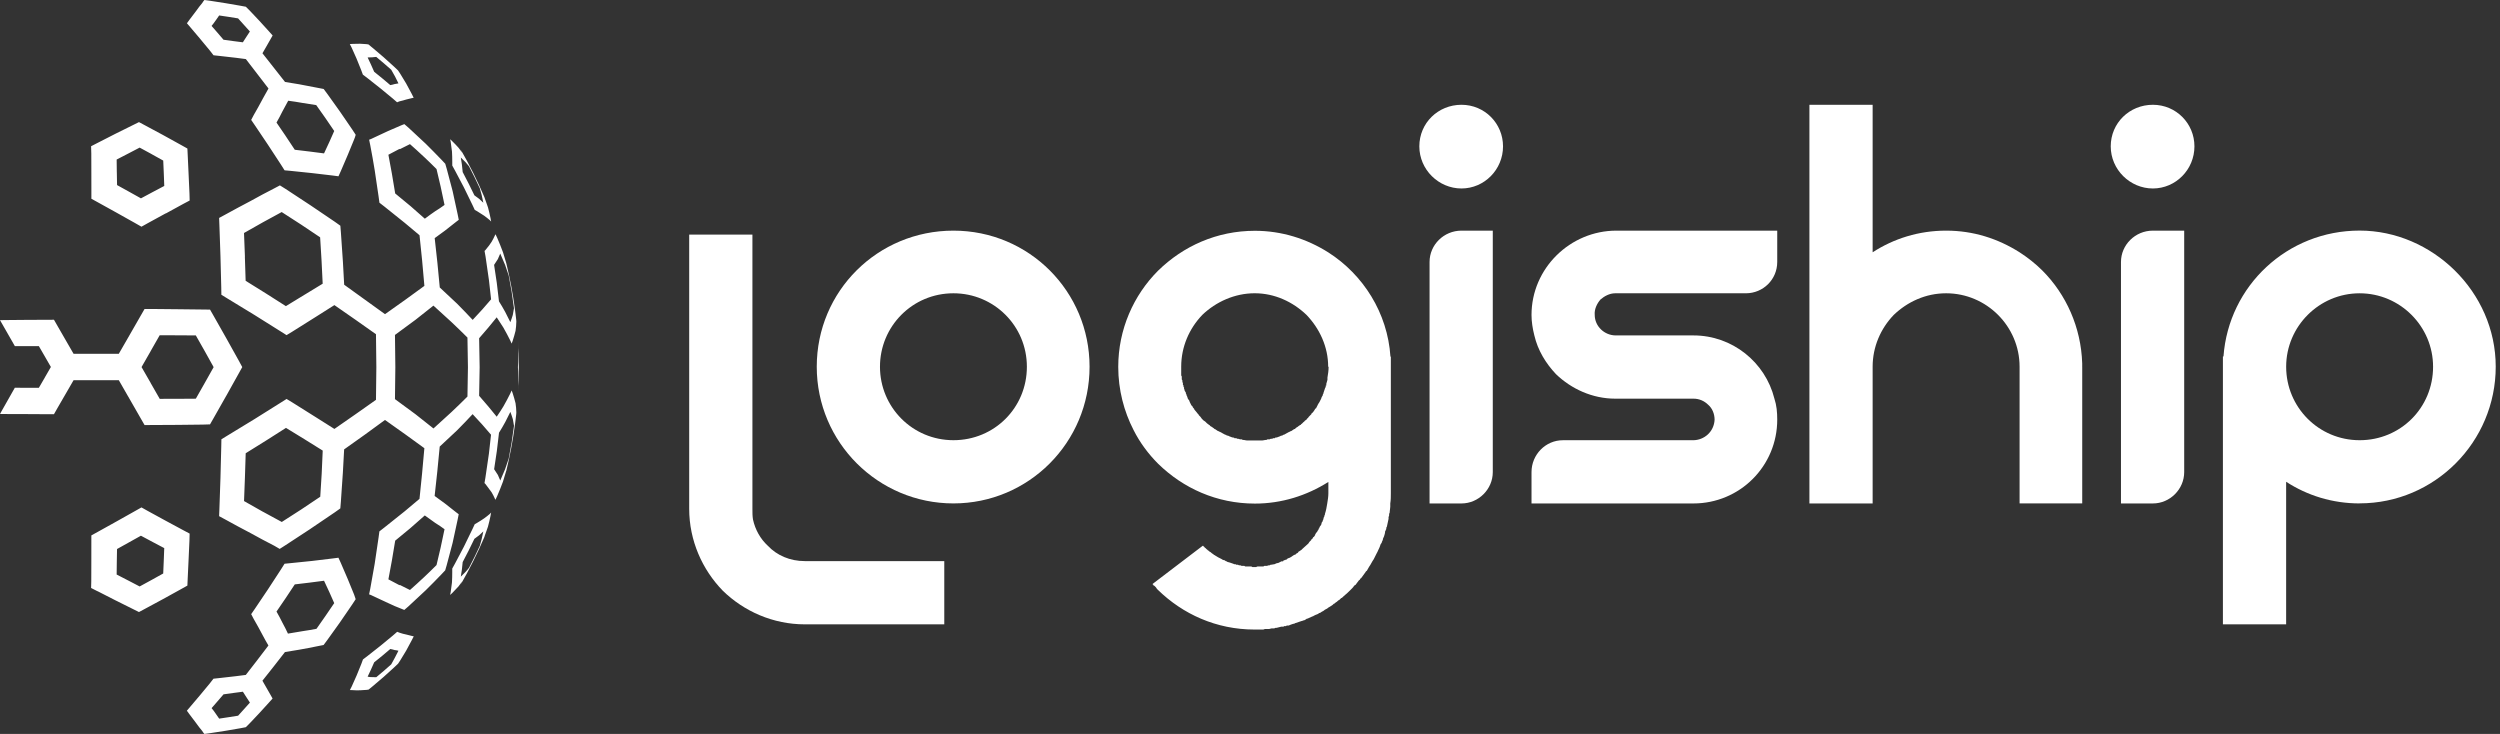 <svg width="218" height="64" viewBox="0 0 218 64" fill="none" xmlns="http://www.w3.org/2000/svg">
<rect x="0" y="0" width="218" height="64" fill="#333333" stroke="none"/>
<path d="M70.18 48.93H82.341V54.443H70.18C67.399 54.443 64.865 53.3 63.029 51.512C61.241 49.673 60.098 47.142 60.098 44.361V20.455H65.611V44.361C65.611 44.709 65.611 45.006 65.661 45.304C65.858 46.197 66.306 46.992 66.951 47.587C67.747 48.433 68.887 48.928 70.18 48.928V48.93Z" fill="white"/>
<path d="M95.01 31.98C95.01 38.586 89.695 43.898 83.139 43.898C76.583 43.898 71.221 38.583 71.221 31.98C71.221 25.377 76.536 20.112 83.139 20.112C89.742 20.112 95.01 25.427 95.01 31.98ZM83.139 25.574C79.562 25.574 76.734 28.456 76.734 31.98C76.734 35.504 79.565 38.385 83.139 38.385C86.713 38.385 89.544 35.554 89.544 31.98C89.544 28.406 86.663 25.574 83.139 25.574Z" fill="white"/>
<path d="M121.282 31.087V43.005C121.282 43.303 121.282 43.6 121.232 43.898V44.196C121.232 44.346 121.182 44.493 121.182 44.644C121.182 44.694 121.182 44.744 121.132 44.794V44.944L121.082 45.094V45.244C121.032 45.491 120.982 45.739 120.932 45.939C120.882 45.989 120.882 46.039 120.882 46.089V46.139C120.832 46.189 120.832 46.289 120.782 46.337C120.782 46.487 120.732 46.634 120.682 46.785C120.632 46.885 120.582 46.982 120.582 47.082C120.532 47.182 120.481 47.28 120.481 47.33C120.431 47.38 120.431 47.43 120.381 47.48C120.331 47.677 120.231 47.877 120.134 48.075C120.134 48.125 120.084 48.175 120.084 48.175C119.984 48.373 119.886 48.573 119.786 48.77C119.736 48.821 119.736 48.87 119.686 48.92C119.636 49.021 119.536 49.168 119.489 49.268C119.439 49.318 119.439 49.368 119.388 49.418C119.338 49.518 119.238 49.666 119.191 49.766C119.141 49.816 119.091 49.816 119.091 49.866C118.941 50.063 118.843 50.214 118.693 50.411C118.643 50.411 118.643 50.461 118.593 50.511C118.593 50.561 118.543 50.561 118.493 50.611C118.393 50.761 118.295 50.859 118.195 51.009C118.145 51.009 118.145 51.059 118.095 51.059C118.045 51.159 117.945 51.257 117.898 51.307C117.848 51.357 117.798 51.407 117.798 51.407C117.6 51.604 117.4 51.804 117.152 52.002L117.102 52.052C117.052 52.102 117.002 52.152 116.952 52.152L116.852 52.252C116.802 52.302 116.752 52.352 116.702 52.352C116.602 52.452 116.552 52.502 116.455 52.55C116.405 52.6 116.355 52.65 116.305 52.65C116.271 52.683 116.238 52.717 116.204 52.75C116.054 52.85 115.907 52.947 115.807 52.997C115.757 53.047 115.707 53.097 115.657 53.097C115.623 53.131 115.59 53.148 115.557 53.148C115.457 53.248 115.359 53.298 115.259 53.345C115.209 53.395 115.159 53.395 115.109 53.445H115.059C115.009 53.495 114.959 53.495 114.909 53.545C114.759 53.595 114.661 53.645 114.561 53.695C114.528 53.729 114.495 53.745 114.461 53.745C114.361 53.795 114.214 53.845 114.114 53.895C114.063 53.945 114.013 53.945 113.963 53.945C113.913 53.995 113.813 54.045 113.716 54.095C113.666 54.095 113.616 54.095 113.566 54.145C113.466 54.145 113.416 54.196 113.368 54.196C113.218 54.245 113.071 54.295 112.92 54.346C112.87 54.396 112.82 54.396 112.77 54.396C112.62 54.446 112.473 54.496 112.373 54.546H112.223C112.173 54.546 112.173 54.596 112.123 54.596H111.973L111.922 54.646H111.725C111.575 54.696 111.477 54.696 111.327 54.746C111.227 54.746 111.177 54.746 111.13 54.796H110.882C110.832 54.796 110.732 54.846 110.684 54.846H110.287C110.237 54.896 110.137 54.896 110.089 54.896H109.394C106.067 54.896 103.136 53.555 100.952 51.419C100.902 51.369 100.852 51.319 100.802 51.222C100.752 51.172 100.702 51.121 100.652 51.072H100.602C100.602 51.022 100.552 51.022 100.552 50.971C100.552 50.971 100.502 50.971 100.502 50.922L104.872 47.595H104.922C104.922 47.645 104.972 47.645 105.022 47.695C105.022 47.745 105.072 47.745 105.122 47.795C105.155 47.828 105.188 47.862 105.222 47.895C105.272 47.945 105.322 47.945 105.322 47.995H105.372C105.372 48.045 105.422 48.045 105.472 48.095C105.472 48.095 105.522 48.145 105.572 48.145C105.572 48.145 105.572 48.195 105.622 48.195L105.672 48.245C105.772 48.295 105.822 48.345 105.87 48.395C105.903 48.395 105.936 48.412 105.97 48.445C106.07 48.495 106.12 48.545 106.217 48.595C106.317 48.645 106.415 48.695 106.515 48.745C106.565 48.795 106.665 48.846 106.763 48.846C106.813 48.895 106.863 48.895 106.913 48.946C106.963 48.946 107.013 48.946 107.013 48.995C107.063 48.995 107.163 49.046 107.21 49.046C107.258 49.046 107.31 49.096 107.36 49.096C107.46 49.146 107.558 49.146 107.608 49.196H107.658C107.708 49.196 107.758 49.196 107.808 49.246H107.958C108.008 49.296 108.058 49.296 108.108 49.296C108.158 49.296 108.208 49.296 108.258 49.346H108.506C108.556 49.396 108.606 49.396 108.606 49.396H109.054C109.104 49.396 109.154 49.396 109.204 49.446H109.551C109.601 49.396 109.651 49.396 109.701 49.396H110.149C110.149 49.396 110.199 49.396 110.249 49.346H110.497C110.547 49.296 110.647 49.296 110.694 49.296C110.694 49.296 110.744 49.296 110.794 49.246H110.844C110.945 49.246 111.042 49.196 111.142 49.196C111.242 49.146 111.34 49.096 111.44 49.096C111.49 49.096 111.54 49.046 111.54 49.046C111.573 49.046 111.606 49.029 111.64 48.995C111.673 48.995 111.707 48.979 111.74 48.946H111.89V48.895C111.923 48.895 111.957 48.879 111.99 48.846H112.04C112.09 48.846 112.09 48.795 112.14 48.795H112.19L112.29 48.695C112.34 48.695 112.39 48.645 112.44 48.645C112.54 48.595 112.638 48.545 112.688 48.495C112.738 48.445 112.788 48.445 112.838 48.395C112.888 48.395 112.938 48.345 112.988 48.345C112.988 48.295 113.038 48.295 113.088 48.245C113.138 48.245 113.138 48.195 113.188 48.195C113.188 48.145 113.238 48.145 113.238 48.095C113.288 48.095 113.338 48.045 113.338 48.045C113.388 47.995 113.438 47.995 113.488 47.945C113.488 47.945 113.538 47.895 113.588 47.845C113.738 47.695 113.936 47.547 114.086 47.397C114.136 47.347 114.136 47.297 114.186 47.247L114.336 47.097V47.047C114.386 47.047 114.386 46.997 114.436 46.997C114.436 46.964 114.453 46.93 114.486 46.897C114.486 46.847 114.536 46.847 114.586 46.797C114.636 46.747 114.636 46.697 114.686 46.647V46.597C114.736 46.547 114.736 46.497 114.786 46.447C114.836 46.397 114.886 46.347 114.886 46.297C114.936 46.247 114.986 46.197 114.986 46.099C115.036 46.099 115.036 46.049 115.036 46.049C115.086 45.949 115.086 45.899 115.136 45.852L115.187 45.801C115.187 45.768 115.203 45.735 115.237 45.702V45.602C115.287 45.551 115.287 45.501 115.337 45.451V45.401C115.37 45.368 115.387 45.335 115.387 45.301C115.387 45.251 115.437 45.151 115.437 45.104C115.487 45.054 115.487 45.004 115.487 44.954C115.537 44.904 115.537 44.854 115.537 44.804C115.637 44.506 115.687 44.208 115.734 43.911C115.782 43.613 115.834 43.315 115.834 43.018V42.025C113.946 43.218 111.762 43.913 109.429 43.913C106.102 43.913 103.171 42.572 100.987 40.437C100.142 39.591 99.399 38.598 98.851 37.508C98.006 35.869 97.511 33.981 97.511 31.995C97.511 28.718 98.851 25.737 100.987 23.601C103.173 21.465 106.102 20.125 109.429 20.125C111.762 20.125 113.948 20.82 115.834 22.013C118.863 23.949 120.999 27.278 121.247 31.102H121.297L121.282 31.087ZM115.817 31.98C115.817 30.242 115.071 28.654 113.928 27.46C112.735 26.317 111.147 25.572 109.409 25.572C107.67 25.572 106.032 26.317 104.839 27.46C103.696 28.654 103.001 30.242 103.001 31.98V32.675C103.001 32.725 103.001 32.776 103.051 32.825V33.073C103.051 33.123 103.101 33.123 103.101 33.173C103.101 33.273 103.101 33.323 103.151 33.421V33.571C103.201 33.571 103.201 33.621 103.201 33.671C103.201 33.721 103.201 33.771 103.251 33.771V33.921C103.301 33.971 103.301 34.021 103.301 34.071C103.351 34.121 103.351 34.171 103.401 34.221C103.401 34.271 103.401 34.321 103.451 34.371C103.451 34.421 103.451 34.471 103.501 34.521C103.551 34.621 103.551 34.719 103.601 34.819C103.651 34.819 103.651 34.869 103.701 34.919C103.701 34.969 103.701 35.019 103.751 35.019V35.069C103.801 35.169 103.851 35.267 103.901 35.367C103.951 35.367 103.951 35.417 104.001 35.467C104.001 35.517 104.051 35.567 104.101 35.617C104.101 35.617 104.151 35.667 104.151 35.717C104.251 35.817 104.301 35.914 104.399 36.014C104.449 36.065 104.449 36.114 104.499 36.114C104.499 36.164 104.549 36.215 104.549 36.215C104.649 36.315 104.747 36.412 104.797 36.512L104.947 36.662C104.997 36.712 105.047 36.712 105.097 36.762C105.147 36.812 105.197 36.862 105.247 36.912C105.297 36.962 105.397 37.012 105.444 37.062C105.494 37.062 105.494 37.112 105.544 37.163C105.578 37.163 105.611 37.179 105.645 37.212C105.645 37.212 105.695 37.263 105.745 37.263C105.745 37.263 105.745 37.313 105.795 37.313C105.845 37.363 105.895 37.363 105.895 37.413H105.945C105.995 37.463 106.045 37.463 106.095 37.513C106.145 37.563 106.245 37.613 106.292 37.613C106.326 37.646 106.359 37.663 106.392 37.663C106.542 37.763 106.69 37.813 106.84 37.91C106.89 37.91 106.94 37.91 106.94 37.96C106.99 37.96 107.09 38.01 107.138 38.01C107.188 38.06 107.238 38.06 107.238 38.06C107.338 38.111 107.485 38.16 107.585 38.16C107.619 38.16 107.635 38.177 107.635 38.211H107.833C107.833 38.261 107.883 38.261 107.933 38.261H107.983C108.033 38.261 108.083 38.31 108.133 38.31H108.283C108.333 38.361 108.383 38.361 108.383 38.361C108.533 38.361 108.631 38.411 108.781 38.411H110.022C110.172 38.411 110.269 38.361 110.419 38.361C110.453 38.361 110.486 38.344 110.519 38.31H110.717C110.717 38.31 110.767 38.261 110.817 38.261H110.867C110.917 38.261 110.967 38.261 111.017 38.211H111.167C111.167 38.16 111.217 38.16 111.217 38.16C111.317 38.16 111.465 38.111 111.565 38.06C111.598 38.06 111.632 38.044 111.665 38.01C111.715 38.01 111.815 37.96 111.862 37.96C111.862 37.91 111.912 37.91 111.963 37.91C112.113 37.81 112.26 37.76 112.41 37.663C112.444 37.663 112.477 37.646 112.51 37.613C112.56 37.613 112.66 37.563 112.708 37.513C112.755 37.463 112.808 37.463 112.858 37.413H112.908L113.008 37.313C113.041 37.313 113.058 37.296 113.058 37.263C113.108 37.263 113.158 37.212 113.158 37.212C113.208 37.212 113.208 37.163 113.208 37.163C113.258 37.163 113.258 37.112 113.308 37.112L113.358 37.062H113.408C113.458 37.012 113.458 36.962 113.508 36.962L113.658 36.812C113.708 36.762 113.758 36.762 113.758 36.712C113.808 36.662 113.908 36.612 113.956 36.562C113.956 36.512 114.006 36.462 114.056 36.462C114.056 36.412 114.106 36.412 114.106 36.362C114.139 36.329 114.173 36.295 114.206 36.262L114.256 36.212L114.356 36.112V36.062C114.456 36.012 114.506 35.912 114.554 35.864C114.601 35.817 114.604 35.764 114.654 35.714C114.654 35.664 114.704 35.614 114.754 35.614L114.904 35.317C114.904 35.267 114.954 35.267 114.954 35.217C115.004 35.167 115.004 35.117 115.054 35.066L115.204 34.769L115.254 34.619C115.287 34.586 115.304 34.552 115.304 34.519L115.354 34.469V34.369L115.404 34.319V34.269L115.554 33.821C115.588 33.788 115.604 33.754 115.604 33.721V33.621H115.654V33.471L115.754 33.123V32.925C115.804 32.628 115.854 32.33 115.854 31.983L115.817 31.98Z" fill="white"/>
<path d="M131.064 12.761C131.064 14.797 129.426 16.435 127.44 16.435C125.454 16.435 123.766 14.797 123.766 12.761C123.766 10.725 125.404 9.137 127.44 9.137C129.476 9.137 131.064 10.775 131.064 12.761ZM127.44 20.112H130.171V41.169C130.171 42.66 128.93 43.901 127.44 43.901H124.658V22.843C124.658 21.352 125.899 20.112 127.44 20.112Z" fill="white"/>
<path d="M139.558 26.12C139.26 26.467 139.013 26.965 139.06 27.46C139.06 28.453 139.906 29.249 140.899 29.249H147.677C151.053 29.249 153.935 31.582 154.728 34.761C154.925 35.356 154.975 35.954 154.975 36.599C154.975 38.586 154.18 40.424 152.839 41.764C151.499 43.105 149.66 43.901 147.674 43.901H133.548V41.169C133.548 39.629 134.788 38.388 136.279 38.388H147.624C148.617 38.388 149.463 37.642 149.513 36.599C149.513 36.102 149.315 35.607 148.967 35.309C148.62 34.961 148.172 34.764 147.677 34.764H140.849C138.863 34.764 137.024 33.918 135.684 32.628C134.791 31.685 134.095 30.542 133.795 29.251C133.645 28.656 133.548 28.058 133.548 27.463C133.548 23.391 136.924 20.112 140.946 20.112H154.975V22.843C154.975 24.384 153.735 25.574 152.244 25.574H140.849C140.351 25.574 139.906 25.822 139.558 26.12Z" fill="white"/>
<path d="M181.57 31.98V43.898H176.108V31.98C176.108 28.453 173.226 25.574 169.702 25.574C167.914 25.574 166.326 26.32 165.132 27.463C163.989 28.656 163.294 30.244 163.294 31.982V43.901H157.781V9.137H163.294V22C165.132 20.807 167.316 20.112 169.7 20.112C172.083 20.112 174.219 20.807 176.105 22C176.8 22.448 177.496 22.993 178.091 23.588C180.177 25.674 181.468 28.556 181.568 31.682V31.98H181.57Z" fill="white"/>
<path d="M191.355 12.761C191.355 14.797 189.716 16.435 187.73 16.435C185.745 16.435 184.056 14.797 184.056 12.761C184.056 10.725 185.695 9.137 187.73 9.137C189.766 9.137 191.355 10.775 191.355 12.761ZM187.73 20.112H190.462V41.169C190.462 42.66 189.221 43.901 187.73 43.901H184.949V22.843C184.949 21.352 186.19 20.112 187.73 20.112Z" fill="white"/>
<path d="M205.756 43.898C203.373 43.898 201.187 43.203 199.351 42.01V54.441H193.838V31.082H193.888C194.336 24.924 199.451 20.107 205.756 20.107C212.062 20.107 217.627 25.422 217.627 31.975C217.627 38.528 212.312 43.893 205.756 43.893V43.898ZM212.164 31.98C212.164 28.453 209.283 25.575 205.759 25.575C202.235 25.575 199.353 28.456 199.353 31.98C199.353 35.504 202.185 38.386 205.759 38.386C209.333 38.386 212.164 35.554 212.164 31.98Z" fill="white"/>
<path d="M33.468 58.5C33.258 58.677 33.039 58.861 32.81 59.053C32.7 59.044 32.579 59.042 32.445 59.045C32.312 59.048 32.183 59.035 32.057 59.005C32.164 58.798 32.259 58.597 32.343 58.4C32.439 58.187 32.534 57.971 32.628 57.755C32.873 57.556 33.109 57.365 33.336 57.182C33.577 56.978 33.81 56.782 34.033 56.592C34.167 56.615 34.289 56.645 34.401 56.682C34.526 56.695 34.64 56.716 34.744 56.744C34.64 56.951 34.535 57.156 34.429 57.359C34.334 57.541 34.228 57.732 34.114 57.932C33.907 58.114 33.692 58.303 33.468 58.5ZM32.483 59.853C32.809 59.578 33.135 59.301 33.458 59.023C33.777 58.739 34.084 58.461 34.381 58.187C34.491 58.084 34.601 57.98 34.711 57.875C34.768 57.79 34.831 57.694 34.901 57.587C35.078 57.307 35.25 57.023 35.417 56.737C35.577 56.447 35.74 56.143 35.907 55.826C35.964 55.715 36.021 55.602 36.079 55.489C36.028 55.477 35.975 55.466 35.922 55.456C35.762 55.419 35.597 55.378 35.427 55.331C35.228 55.293 35.033 55.24 34.841 55.173C34.771 55.147 34.702 55.12 34.634 55.093C34.507 55.203 34.38 55.314 34.251 55.426C33.899 55.718 33.538 56.015 33.168 56.319C32.794 56.616 32.42 56.911 32.045 57.204C31.913 57.304 31.782 57.404 31.65 57.505C31.605 57.628 31.56 57.751 31.515 57.875C31.381 58.22 31.242 58.562 31.097 58.903C30.962 59.223 30.821 59.539 30.674 59.851C30.629 59.951 30.575 60.057 30.512 60.171C30.604 60.167 30.686 60.171 30.759 60.181C30.968 60.199 31.181 60.203 31.4 60.193C31.591 60.188 31.779 60.176 31.962 60.158C32.023 60.151 32.082 60.143 32.14 60.133C32.257 60.04 32.373 59.945 32.49 59.848L32.483 59.853ZM11.18 50.619C10.838 50.447 10.502 50.274 10.172 50.099C10.172 49.733 10.176 49.366 10.185 48.995C10.188 48.624 10.195 48.25 10.205 47.875C10.548 47.685 10.893 47.493 11.238 47.3C11.586 47.106 11.936 46.911 12.288 46.714C12.632 46.895 12.972 47.076 13.309 47.26C13.646 47.44 13.983 47.618 14.322 47.795C14.307 48.168 14.293 48.54 14.279 48.91C14.268 49.276 14.252 49.642 14.232 50.008C13.89 50.199 13.552 50.386 13.219 50.571C12.867 50.763 12.52 50.952 12.178 51.139C11.853 50.964 11.52 50.791 11.18 50.619ZM8.506 51.552C9.033 51.817 9.55 52.081 10.057 52.344C10.574 52.601 11.087 52.856 11.595 53.11C11.762 53.198 11.936 53.285 12.118 53.37C12.292 53.277 12.471 53.181 12.656 53.082C13.178 52.802 13.701 52.52 14.227 52.234C14.744 51.951 15.263 51.664 15.785 51.374C15.97 51.271 16.155 51.167 16.34 51.064C16.343 50.879 16.352 50.69 16.365 50.496C16.39 49.948 16.416 49.394 16.443 48.835C16.471 48.269 16.497 47.699 16.52 47.127C16.524 46.93 16.529 46.731 16.535 46.529C16.355 46.436 16.176 46.341 15.998 46.244C15.489 45.966 14.973 45.687 14.449 45.409C13.932 45.122 13.409 44.836 12.879 44.551C12.695 44.449 12.514 44.347 12.336 44.246C12.141 44.356 11.949 44.464 11.761 44.571C11.229 44.873 10.69 45.175 10.145 45.479C9.606 45.781 9.068 46.08 8.529 46.377C8.344 46.482 8.156 46.585 7.966 46.687C7.966 46.889 7.966 47.091 7.966 47.295C7.961 47.873 7.96 48.448 7.964 49.018C7.964 49.582 7.962 50.141 7.959 50.696C7.954 50.888 7.949 51.08 7.944 51.272C8.129 51.365 8.316 51.46 8.504 51.557L8.506 51.552ZM10.185 15.014C10.176 14.646 10.172 14.278 10.172 13.912C10.502 13.736 10.838 13.563 11.18 13.391C11.52 13.218 11.853 13.044 12.178 12.871C12.522 13.059 12.868 13.248 13.219 13.436V13.439C13.554 13.624 13.892 13.812 14.234 14.002C14.252 14.368 14.268 14.734 14.282 15.1C14.295 15.47 14.309 15.842 14.324 16.215C13.986 16.39 13.648 16.569 13.311 16.75C12.974 16.932 12.634 17.114 12.291 17.296C11.939 17.099 11.589 16.904 11.24 16.71C10.895 16.517 10.551 16.326 10.207 16.138C10.197 15.762 10.191 15.389 10.187 15.017L10.185 15.014ZM7.961 13.319C7.965 13.876 7.966 14.436 7.966 14.999C7.963 15.57 7.964 16.144 7.969 16.723C7.969 16.925 7.969 17.127 7.969 17.331C8.157 17.434 8.345 17.537 8.531 17.641C9.07 17.939 9.609 18.238 10.147 18.536C10.691 18.84 11.234 19.144 11.775 19.449C11.956 19.552 12.142 19.659 12.336 19.769C12.516 19.666 12.698 19.564 12.881 19.464C13.411 19.179 13.934 18.893 14.449 18.606C14.449 18.606 14.449 18.606 14.464 18.611C14.978 18.329 15.489 18.049 15.998 17.771C16.176 17.674 16.356 17.579 16.538 17.486C16.529 17.282 16.524 17.083 16.523 16.888C16.499 16.316 16.474 15.747 16.445 15.18C16.419 14.623 16.393 14.068 16.368 13.516C16.354 13.325 16.345 13.136 16.34 12.951C16.157 12.848 15.972 12.744 15.785 12.641C15.276 12.357 14.757 12.071 14.227 11.78C13.7 11.497 13.176 11.215 12.656 10.935C12.469 10.837 12.29 10.741 12.118 10.648C11.936 10.732 11.761 10.819 11.593 10.908C11.084 11.161 10.572 11.415 10.055 11.671C9.544 11.934 9.028 12.198 8.504 12.463C8.316 12.557 8.129 12.653 7.944 12.751C7.949 12.941 7.954 13.131 7.959 13.321L7.961 13.319ZM32.473 4.995C32.588 4.98 32.7 4.969 32.81 4.962C33.039 5.154 33.257 5.338 33.466 5.515C33.691 5.71 33.907 5.899 34.114 6.08C34.228 6.279 34.342 6.48 34.454 6.683C34.545 6.868 34.642 7.064 34.744 7.271C34.64 7.298 34.526 7.318 34.401 7.333C34.289 7.37 34.167 7.399 34.033 7.421C33.81 7.233 33.577 7.037 33.336 6.833C33.109 6.65 32.873 6.459 32.628 6.26C32.534 6.045 32.439 5.831 32.343 5.618C32.258 5.423 32.163 5.22 32.057 5.01C32.198 5.003 32.336 4.999 32.473 4.997V4.995ZM31.955 3.849C31.772 3.831 31.584 3.819 31.392 3.814C31.192 3.821 30.979 3.825 30.752 3.827C30.68 3.837 30.598 3.842 30.504 3.842C30.569 3.954 30.623 4.06 30.667 4.162C30.814 4.474 30.954 4.789 31.09 5.107C31.235 5.449 31.373 5.793 31.505 6.138C31.552 6.26 31.597 6.383 31.642 6.508C31.774 6.608 31.906 6.708 32.038 6.808C32.413 7.1 32.787 7.395 33.16 7.694C33.531 7.997 33.892 8.295 34.244 8.587C34.372 8.697 34.499 8.807 34.626 8.919C34.696 8.891 34.766 8.863 34.834 8.837C35.042 8.79 35.237 8.737 35.419 8.679C35.591 8.634 35.756 8.593 35.914 8.557C35.968 8.545 36.02 8.534 36.072 8.524C36.015 8.411 35.959 8.297 35.902 8.184C35.735 7.87 35.572 7.567 35.412 7.273C35.245 6.988 35.073 6.705 34.896 6.423C34.825 6.318 34.761 6.223 34.706 6.138C34.598 6.033 34.488 5.929 34.376 5.825C34.079 5.555 33.772 5.277 33.453 4.99C33.13 4.711 32.805 4.435 32.478 4.162C32.363 4.065 32.246 3.969 32.128 3.874C32.069 3.864 32.01 3.856 31.95 3.849H31.955ZM34.864 13.009C35.166 12.855 35.461 12.709 35.749 12.568C36.144 12.915 36.542 13.277 36.942 13.654C36.942 13.654 36.942 13.654 36.942 13.651C37.314 14 37.688 14.363 38.065 14.742C38.185 15.239 38.305 15.746 38.423 16.263C38.541 16.801 38.655 17.337 38.763 17.871C38.505 18.063 38.232 18.246 37.945 18.421C37.648 18.625 37.348 18.841 37.045 19.071C36.626 18.693 36.205 18.321 35.779 17.956H35.777C35.35 17.606 34.911 17.244 34.461 16.87C34.371 16.297 34.275 15.721 34.173 15.142C34.08 14.595 33.978 14.046 33.868 13.494C34.2 13.317 34.525 13.146 34.841 12.981C34.855 12.999 34.862 13.009 34.864 13.009ZM36.205 27.908C36.75 27.486 37.28 27.067 37.795 26.65C38.334 27.135 38.858 27.613 39.368 28.083C39.847 28.535 40.311 28.986 40.762 29.436C40.783 30.287 40.797 31.15 40.804 32.028C40.797 32.878 40.783 33.728 40.762 34.579C40.311 35.031 39.847 35.482 39.368 35.932C38.858 36.4 38.335 36.877 37.798 37.362C37.282 36.946 36.752 36.526 36.207 36.102H36.205C35.629 35.677 35.041 35.244 34.441 34.804C34.458 33.873 34.469 32.945 34.474 32.02C34.469 31.071 34.458 30.133 34.441 29.206C35.041 28.764 35.629 28.331 36.205 27.906H36.207L36.205 27.908ZM21.358 22.381C21.331 21.687 21.304 20.999 21.277 20.317C21.836 20.002 22.39 19.688 22.938 19.377C23.487 19.08 24.029 18.785 24.564 18.491C25.134 18.858 25.699 19.222 26.257 19.584C26.816 19.956 27.369 20.326 27.916 20.695C27.957 21.358 27.998 22.027 28.038 22.701C28.072 23.374 28.105 24.054 28.138 24.739C27.62 25.054 27.096 25.373 26.567 25.695H26.565C26.023 26.021 25.478 26.355 24.929 26.695C24.351 26.323 23.77 25.954 23.188 25.587C22.598 25.217 22.009 24.85 21.42 24.486C21.4 23.786 21.378 23.083 21.352 22.378L21.358 22.381ZM22.941 44.633C22.392 44.323 21.839 44.01 21.28 43.693C21.305 43.011 21.331 42.322 21.358 41.627C21.383 40.925 21.405 40.224 21.425 39.523C22.015 39.16 22.606 38.792 23.196 38.42C23.778 38.054 24.358 37.684 24.937 37.312C25.485 37.654 26.03 37.988 26.573 38.313C26.573 38.313 26.573 38.316 26.575 38.316C27.105 38.637 27.627 38.962 28.141 39.291C28.112 39.963 28.082 40.636 28.051 41.309C28.009 41.985 27.967 42.653 27.926 43.315C27.377 43.684 26.824 44.054 26.267 44.426C25.707 44.786 25.142 45.15 24.572 45.516C24.036 45.224 23.494 44.93 22.946 44.633H22.941ZM36.942 50.361C36.542 50.738 36.144 51.1 35.749 51.447C35.461 51.306 35.166 51.16 34.864 51.006C34.864 51.006 34.864 51.006 34.844 51.034C34.525 50.869 34.2 50.697 33.868 50.519C33.978 49.97 34.08 49.422 34.173 48.875C34.277 48.295 34.373 47.718 34.461 47.145C34.911 46.771 35.35 46.409 35.777 46.059C36.202 45.694 36.624 45.323 37.042 44.946C37.347 45.175 37.648 45.39 37.945 45.594C38.232 45.771 38.505 45.955 38.763 46.147C38.657 46.682 38.543 47.217 38.423 47.752C38.305 48.269 38.185 48.776 38.065 49.273C37.688 49.652 37.314 50.015 36.942 50.364V50.361ZM44.611 38.598C44.534 39.047 44.451 39.507 44.361 39.979C44.262 40.292 44.157 40.605 44.043 40.917C43.91 41.247 43.77 41.575 43.623 41.902C43.56 41.754 43.49 41.592 43.415 41.417C43.314 41.264 43.204 41.096 43.088 40.914C43.168 40.402 43.246 39.878 43.323 39.341C43.389 38.804 43.453 38.268 43.513 37.733C43.7 37.438 43.881 37.127 44.058 36.802C44.217 36.497 44.365 36.202 44.503 35.917C44.585 36.129 44.657 36.339 44.718 36.547C44.762 36.756 44.796 36.951 44.821 37.132C44.754 37.634 44.685 38.123 44.613 38.598H44.611ZM44.043 23.093C44.157 23.405 44.262 23.719 44.361 24.034C44.451 24.507 44.534 24.968 44.611 25.414C44.683 25.89 44.752 26.378 44.819 26.88C44.794 27.062 44.759 27.257 44.716 27.465C44.654 27.675 44.583 27.885 44.501 28.093C44.362 27.808 44.214 27.513 44.056 27.208C43.879 26.883 43.697 26.573 43.51 26.277C43.45 25.742 43.387 25.206 43.32 24.669C43.244 24.134 43.165 23.61 43.085 23.098C43.2 22.917 43.309 22.748 43.413 22.593C43.49 22.418 43.559 22.257 43.62 22.11C43.769 22.436 43.909 22.763 44.041 23.093H44.043ZM18.799 1.798C18.904 1.647 19.008 1.497 19.111 1.348C19.38 1.385 19.659 1.427 19.949 1.473C20.22 1.515 20.49 1.558 20.76 1.603C20.92 1.783 21.089 1.97 21.267 2.164C21.443 2.357 21.617 2.551 21.79 2.746C21.69 2.898 21.589 3.051 21.488 3.207C21.386 3.365 21.282 3.526 21.177 3.689C20.912 3.658 20.639 3.623 20.357 3.584C20.057 3.539 19.768 3.499 19.489 3.464C19.326 3.264 19.151 3.06 18.964 2.851C18.794 2.655 18.622 2.458 18.449 2.261C18.575 2.108 18.691 1.953 18.796 1.796L18.799 1.798ZM24.631 9.71C24.802 9.399 24.968 9.091 25.132 8.784C25.54 8.836 25.957 8.9 26.382 8.977C26.779 9.035 27.177 9.098 27.575 9.164C27.842 9.538 28.106 9.91 28.366 10.282C28.619 10.656 28.878 11.036 29.144 11.423C29.007 11.743 28.865 12.062 28.718 12.381C28.563 12.704 28.409 13.036 28.256 13.376C27.842 13.323 27.424 13.269 27 13.214C26.567 13.155 26.135 13.104 25.705 13.059C25.446 12.663 25.183 12.267 24.917 11.871C24.917 11.871 24.917 11.871 24.917 11.868C24.645 11.471 24.376 11.078 24.111 10.688C24.295 10.366 24.467 10.04 24.629 9.712L24.631 9.71ZM23.409 7.721C23.232 8.021 23.06 8.33 22.893 8.647C22.893 8.647 22.893 8.647 22.893 8.649C22.651 9.109 22.395 9.57 22.125 10.032C22.052 10.174 21.978 10.315 21.903 10.455C22.02 10.622 22.13 10.783 22.233 10.938C22.61 11.491 22.985 12.049 23.358 12.611C23.73 13.178 24.107 13.754 24.489 14.339C24.597 14.509 24.706 14.68 24.814 14.852C24.993 14.86 25.177 14.877 25.367 14.902C25.992 14.967 26.61 15.031 27.22 15.095C27.826 15.166 28.421 15.236 29.006 15.305C29.169 15.32 29.339 15.342 29.514 15.372C29.581 15.229 29.646 15.086 29.709 14.944C29.912 14.451 30.117 13.973 30.324 13.511C30.513 13.049 30.699 12.597 30.882 12.153C30.935 12.028 30.98 11.896 31.017 11.755C30.925 11.612 30.828 11.462 30.724 11.305C30.356 10.765 29.997 10.241 29.646 9.732C29.288 9.223 28.924 8.715 28.556 8.206C28.438 8.051 28.327 7.902 28.223 7.759C28.076 7.735 27.921 7.705 27.756 7.669C27.195 7.554 26.637 7.447 26.08 7.348C25.669 7.277 25.261 7.209 24.854 7.146C24.194 6.294 23.538 5.46 22.886 4.645C22.982 4.476 23.078 4.31 23.173 4.147C23.322 3.885 23.468 3.628 23.614 3.374C23.667 3.281 23.72 3.187 23.774 3.094C23.665 2.969 23.555 2.845 23.444 2.724C23.177 2.419 22.896 2.11 22.601 1.798C22.32 1.502 22.045 1.21 21.775 0.923C21.654 0.808 21.541 0.696 21.438 0.588C21.276 0.558 21.114 0.528 20.952 0.498C20.515 0.416 20.089 0.343 19.672 0.278C19.236 0.209 18.792 0.14 18.339 0.07C18.178 0.05 18.008 0.027 17.826 0C17.751 0.083 17.688 0.171 17.636 0.263C17.446 0.486 17.266 0.72 17.098 0.963C16.906 1.21 16.715 1.462 16.523 1.721C16.449 1.821 16.375 1.923 16.3 2.028C16.393 2.145 16.497 2.266 16.61 2.391C16.894 2.718 17.172 3.046 17.446 3.377V3.379C17.729 3.721 18.016 4.067 18.306 4.417C18.403 4.547 18.507 4.681 18.619 4.82C18.804 4.84 18.988 4.86 19.172 4.88C19.648 4.933 20.118 4.987 20.58 5.04C20.873 5.08 21.16 5.117 21.44 5.152C22.095 5.991 22.752 6.846 23.411 7.716L23.409 7.721ZM13.139 33.393C12.873 32.933 12.608 32.471 12.343 32.008C12.608 31.541 12.873 31.077 13.139 30.617V30.612C13.4 30.152 13.662 29.692 13.924 29.234C14.453 29.234 14.979 29.235 15.505 29.239C16.03 29.242 16.554 29.245 17.076 29.249C17.337 29.709 17.597 30.168 17.856 30.624C18.114 31.086 18.372 31.55 18.629 32.015C18.372 32.47 18.114 32.929 17.856 33.391C17.596 33.852 17.336 34.311 17.076 34.766C16.554 34.77 16.031 34.773 15.507 34.776C14.98 34.778 14.453 34.779 13.927 34.779C13.665 34.322 13.402 33.862 13.139 33.401V33.396V33.393ZM0 36.097C0.215 36.097 0.432 36.099 0.65 36.104C1.214 36.108 1.778 36.109 2.341 36.109C2.911 36.114 3.48 36.118 4.047 36.119C4.267 36.119 4.486 36.119 4.705 36.119C4.816 35.926 4.926 35.733 5.035 35.539C5.32 35.047 5.605 34.555 5.89 34.063C6.065 33.76 6.24 33.456 6.416 33.153H10.36C10.627 33.618 10.893 34.082 11.158 34.544C11.158 34.544 11.158 34.539 11.158 34.541C11.531 35.193 11.904 35.843 12.276 36.492C12.384 36.684 12.494 36.875 12.606 37.065C12.821 37.065 13.037 37.064 13.254 37.062C13.997 37.057 14.739 37.053 15.48 37.05C16.217 37.036 16.95 37.028 17.678 37.025C17.89 37.022 18.102 37.015 18.314 37.005C18.42 36.823 18.528 36.636 18.636 36.442C19.005 35.793 19.371 35.147 19.734 34.504H19.737C20.097 33.863 20.456 33.218 20.815 32.568C20.918 32.379 21.021 32.193 21.125 32.01C21.021 31.817 20.918 31.626 20.815 31.437C20.456 30.787 20.097 30.142 19.737 29.501C19.372 28.858 19.006 28.212 18.639 27.563C18.532 27.378 18.424 27.189 18.316 26.998C18.103 26.991 17.893 26.988 17.686 26.99C16.954 26.982 16.221 26.974 15.487 26.965C14.745 26.955 14.002 26.948 13.256 26.943C13.039 26.943 12.823 26.943 12.606 26.943C12.494 27.133 12.384 27.324 12.276 27.515C11.906 28.166 11.533 28.815 11.158 29.464C10.891 29.926 10.625 30.388 10.36 30.849C9.046 30.851 7.731 30.852 6.416 30.852C6.242 30.55 6.068 30.248 5.893 29.947C5.608 29.451 5.322 28.956 5.037 28.461C4.926 28.271 4.816 28.078 4.707 27.883C4.487 27.885 4.268 27.886 4.049 27.886C3.482 27.887 2.914 27.89 2.344 27.893C1.493 27.898 1.496 27.901 0.65 27.908C0.432 27.911 0.215 27.914 0 27.916L1.296 30.182C1.818 30.182 1.818 30.184 2.341 30.182C2.69 30.183 3.039 30.183 3.389 30.182C3.562 30.485 3.737 30.787 3.912 31.087C4.087 31.392 4.262 31.697 4.437 32C4.262 32.302 4.087 32.605 3.912 32.91C3.912 32.91 3.912 32.91 3.912 32.915C3.738 33.217 3.564 33.517 3.389 33.816C3.041 33.816 2.69 33.816 2.339 33.816C1.99 33.814 1.642 33.812 1.293 33.811L0 36.094V36.097ZM19.949 62.537C19.659 62.584 19.38 62.626 19.111 62.664C19.006 62.516 18.902 62.366 18.799 62.214C18.694 62.057 18.578 61.902 18.451 61.749C18.625 61.55 18.796 61.353 18.966 61.156C19.153 60.949 19.328 60.746 19.492 60.546C19.77 60.511 20.059 60.471 20.36 60.426C20.641 60.386 20.915 60.35 21.18 60.318C21.285 60.483 21.388 60.645 21.49 60.803C21.59 60.96 21.691 61.114 21.793 61.266C21.619 61.461 21.445 61.656 21.27 61.849C21.092 62.042 20.922 62.229 20.762 62.409C20.492 62.453 20.222 62.495 19.952 62.537H19.949ZM26.382 55.038C25.956 55.113 25.531 55.184 25.109 55.251C24.961 54.931 24.802 54.616 24.631 54.306C24.468 53.975 24.295 53.649 24.111 53.328C24.376 52.937 24.646 52.543 24.919 52.145C25.184 51.749 25.446 51.354 25.705 50.959C26.135 50.912 26.567 50.861 27 50.804C27.424 50.749 27.842 50.695 28.256 50.641C28.407 50.98 28.562 51.31 28.718 51.632C28.865 51.953 29.007 52.274 29.144 52.592C28.878 52.979 28.619 53.359 28.366 53.733C28.106 54.106 27.85 54.472 27.598 54.831C27.184 54.912 26.778 54.982 26.38 55.038H26.382ZM24.849 56.859C25.256 56.796 25.665 56.728 26.075 56.657C26.633 56.56 27.192 56.453 27.75 56.336C27.914 56.3 28.07 56.269 28.218 56.244C28.322 56.1 28.433 55.951 28.551 55.796C28.919 55.289 29.284 54.781 29.644 54.27C29.992 53.764 30.352 53.239 30.722 52.697C30.814 52.557 30.911 52.408 31.015 52.249C30.965 52.124 30.919 51.992 30.88 51.852C30.698 51.407 30.513 50.954 30.324 50.494C30.117 50.032 29.912 49.553 29.706 49.058C29.641 48.918 29.576 48.776 29.511 48.633C29.336 48.661 29.168 48.683 29.006 48.698C28.419 48.766 27.824 48.838 27.22 48.913C26.61 48.976 25.991 49.04 25.364 49.103C25.174 49.128 24.99 49.146 24.812 49.158C24.703 49.328 24.596 49.499 24.489 49.671C24.107 50.256 23.731 50.832 23.361 51.399C22.987 51.961 22.611 52.52 22.233 53.075C22.116 53.24 22.006 53.4 21.903 53.555C21.978 53.695 22.052 53.836 22.125 53.978C22.394 54.44 22.649 54.902 22.891 55.364C23.058 55.682 23.229 55.99 23.406 56.289C22.747 57.161 22.09 58.016 21.435 58.853C21.155 58.888 20.868 58.924 20.575 58.963C20.113 59.016 19.643 59.069 19.166 59.123C18.981 59.143 18.797 59.163 18.614 59.183C18.5 59.319 18.396 59.454 18.301 59.585C18.009 59.936 17.723 60.282 17.441 60.623C17.167 60.955 16.889 61.284 16.605 61.609C16.494 61.736 16.39 61.857 16.295 61.974C16.37 62.077 16.445 62.18 16.52 62.282C16.71 62.54 16.901 62.793 17.093 63.04C17.261 63.281 17.442 63.515 17.633 63.74C17.687 63.832 17.75 63.918 17.823 64C18.005 63.975 18.175 63.952 18.334 63.93C18.767 63.868 19.212 63.8 19.667 63.725C20.082 63.66 20.509 63.587 20.947 63.505C21.109 63.473 21.271 63.442 21.433 63.412C21.534 63.306 21.647 63.194 21.77 63.077C22.039 62.794 22.314 62.503 22.596 62.204C22.891 61.892 23.172 61.584 23.439 61.279C23.549 61.155 23.659 61.033 23.769 60.911C23.715 60.818 23.662 60.723 23.609 60.626C23.463 60.374 23.317 60.117 23.168 59.856C23.073 59.691 22.978 59.525 22.883 59.358C23.535 58.544 24.191 57.709 24.852 56.854L24.849 56.859ZM41.379 48.563C41.221 48.878 41.061 49.193 40.899 49.508C40.791 49.652 40.682 49.78 40.574 49.893C40.447 50.027 40.316 50.157 40.181 50.284C40.21 50.099 40.24 49.901 40.274 49.691C40.297 49.477 40.321 49.251 40.346 49.013C40.52 48.683 40.697 48.341 40.877 47.987C41.043 47.652 41.207 47.318 41.367 46.984C41.51 46.883 41.65 46.779 41.785 46.674C41.91 46.566 42.031 46.454 42.147 46.339C42.102 46.564 42.053 46.79 42 47.017C41.95 47.214 41.895 47.411 41.835 47.607C41.684 47.928 41.533 48.247 41.379 48.565V48.563ZM40.574 14.119C40.681 14.234 40.789 14.363 40.899 14.504C41.061 14.819 41.221 15.135 41.379 15.452C41.535 15.771 41.686 16.09 41.835 16.41C41.895 16.605 41.95 16.802 42 17C42.053 17.224 42.102 17.45 42.147 17.678C42.031 17.563 41.91 17.451 41.785 17.341C41.65 17.236 41.51 17.133 41.367 17.033C41.205 16.698 41.042 16.363 40.877 16.03C40.697 15.675 40.52 15.333 40.346 15.005C40.32 14.766 40.296 14.54 40.274 14.327C40.242 14.115 40.211 13.917 40.181 13.734C40.316 13.861 40.447 13.99 40.574 14.122V14.119ZM42.252 17.223C41.635 15.757 40.924 14.342 40.134 12.976C40.192 13.088 40.25 13.2 40.306 13.314C40.203 13.169 40.096 13.026 39.986 12.886C39.815 12.694 39.635 12.508 39.449 12.326C39.377 12.251 39.311 12.188 39.251 12.138C39.269 12.217 39.286 12.294 39.301 12.371C39.341 12.639 39.379 12.923 39.413 13.221C39.43 13.526 39.438 13.834 39.438 14.144C39.444 14.252 39.444 14.351 39.438 14.439C39.52 14.588 39.603 14.738 39.686 14.889C39.951 15.385 40.208 15.872 40.456 16.35C40.708 16.854 40.955 17.361 41.197 17.871C41.26 18.004 41.328 18.148 41.399 18.304C41.463 18.33 41.531 18.369 41.605 18.419C41.82 18.547 42.027 18.68 42.227 18.816C42.397 18.94 42.558 19.067 42.71 19.199C42.75 19.237 42.789 19.276 42.828 19.317C42.811 19.216 42.793 19.116 42.773 19.016C42.712 18.716 42.639 18.407 42.553 18.088C42.459 17.798 42.358 17.512 42.25 17.228C42.25 17.228 42.25 17.228 42.255 17.226L42.252 17.223ZM45.164 34.356C45.211 33.578 45.239 32.795 45.239 32.005C45.239 31.215 45.211 30.432 45.164 29.654C45.179 29.942 45.181 29.997 45.194 30.349C45.195 30.756 45.191 31.174 45.181 31.602C45.176 31.729 45.17 31.871 45.164 32.028C45.17 32.154 45.176 32.281 45.181 32.408C45.191 32.838 45.195 33.255 45.194 33.658C45.184 34.013 45.181 34.069 45.164 34.354V34.356ZM44.148 41.059C44.471 39.739 44.726 38.391 44.906 37.02C44.931 36.8 44.934 36.797 44.966 36.537C44.981 36.41 44.997 36.271 45.014 36.119C45.017 36.071 45.02 36.02 45.024 35.967C45.019 35.687 44.996 35.419 44.956 35.164C44.886 34.88 44.801 34.585 44.701 34.276C44.673 34.201 44.644 34.124 44.616 34.046C44.578 34.143 44.539 34.228 44.501 34.301C44.312 34.686 44.11 35.067 43.893 35.444C43.708 35.746 43.515 36.044 43.313 36.337C42.851 35.757 42.34 35.149 41.78 34.514C41.801 33.685 41.816 32.855 41.825 32.025C41.816 31.168 41.801 30.324 41.78 29.494C42.34 28.86 42.851 28.252 43.313 27.671C43.515 27.967 43.708 28.265 43.893 28.563C44.108 28.94 44.311 29.321 44.501 29.706C44.539 29.778 44.578 29.863 44.616 29.962C44.644 29.887 44.673 29.81 44.701 29.731C44.801 29.425 44.886 29.13 44.956 28.846C44.996 28.588 45.019 28.318 45.024 28.038C45.022 27.988 45.019 27.937 45.014 27.886C44.997 27.735 44.981 27.598 44.966 27.473C44.939 27.248 44.939 27.245 44.906 26.988C44.724 25.617 44.471 24.271 44.148 22.953C44.058 22.635 43.963 22.319 43.863 22.005C43.705 21.577 43.535 21.152 43.353 20.732C43.301 20.617 43.253 20.515 43.208 20.425C43.193 20.455 43.177 20.486 43.16 20.52C43.08 20.701 42.984 20.888 42.873 21.08C42.733 21.303 42.572 21.518 42.392 21.725C42.351 21.788 42.304 21.84 42.252 21.88C42.282 22.05 42.312 22.22 42.342 22.388C42.444 23.062 42.542 23.747 42.638 24.444C42.704 24.996 42.766 25.549 42.823 26.102C42.337 26.683 41.802 27.279 41.217 27.893C40.783 27.428 40.334 26.961 39.869 26.492C39.377 26.027 38.87 25.553 38.348 25.069C38.22 23.625 38.072 22.19 37.905 20.765C38.207 20.536 38.504 20.32 38.796 20.114C39.139 19.838 39.472 19.576 39.794 19.329C39.865 19.276 39.935 19.222 40.004 19.169C39.972 19.004 39.94 18.84 39.906 18.679C39.763 17.993 39.617 17.321 39.468 16.66C39.3 15.997 39.127 15.345 38.951 14.707C38.911 14.563 38.869 14.421 38.826 14.279C38.724 14.171 38.622 14.062 38.521 13.954C38.06 13.474 37.595 13.001 37.125 12.536C36.631 12.069 36.127 11.6 35.612 11.128C35.487 11.016 35.369 10.914 35.259 10.823C35.177 10.854 35.095 10.887 35.011 10.92C34.643 11.087 34.254 11.254 33.846 11.423C33.417 11.618 32.978 11.823 32.528 12.038C32.421 12.095 32.308 12.143 32.188 12.183C32.223 12.347 32.256 12.509 32.288 12.671C32.429 13.403 32.559 14.13 32.675 14.852C32.789 15.601 32.901 16.362 33.013 17.136C33.041 17.324 33.066 17.504 33.086 17.676C33.224 17.779 33.368 17.891 33.518 18.011C34.122 18.489 34.714 18.964 35.294 19.434C35.734 19.804 36.164 20.164 36.582 20.512C36.744 21.981 36.886 23.453 37.007 24.929C36.477 25.319 35.933 25.715 35.374 26.117C34.787 26.542 34.187 26.968 33.573 27.395C32.419 26.555 31.232 25.7 30.012 24.829C29.975 24.151 29.938 23.479 29.901 22.816C29.848 21.96 29.79 21.11 29.726 20.265C29.706 20.064 29.691 19.87 29.679 19.682C29.522 19.575 29.361 19.461 29.196 19.339C28.501 18.862 27.8 18.388 27.095 17.916C26.37 17.432 25.64 16.952 24.904 16.475C24.739 16.372 24.574 16.268 24.409 16.165C24.252 16.247 24.096 16.329 23.939 16.413C23.237 16.771 22.536 17.145 21.835 17.536C21.102 17.919 20.368 18.314 19.634 18.719C19.454 18.809 19.278 18.904 19.107 19.004C19.111 19.204 19.12 19.407 19.131 19.614C19.162 20.506 19.192 21.407 19.224 22.316C19.252 23.233 19.276 24.151 19.294 25.072C19.296 25.28 19.299 25.491 19.304 25.704C19.489 25.816 19.674 25.93 19.859 26.045C20.645 26.522 21.424 26.997 22.198 27.47C22.963 27.952 23.722 28.428 24.474 28.899C24.647 29.01 24.818 29.119 24.987 29.224C25.155 29.124 25.323 29.022 25.489 28.919C26.201 28.467 26.906 28.024 27.603 27.59C28.125 27.255 28.643 26.927 29.159 26.605C30.398 27.459 31.607 28.305 32.785 29.144C32.802 30.102 32.813 31.061 32.818 32.02C32.811 32.975 32.8 33.924 32.785 34.866C31.607 35.703 30.398 36.549 29.159 37.403C28.643 37.082 28.125 36.755 27.603 36.42C26.906 35.986 26.201 35.543 25.489 35.092C25.323 34.988 25.156 34.887 24.989 34.789C24.819 34.894 24.647 35.002 24.474 35.114C23.722 35.584 22.963 36.06 22.198 36.542C21.424 37.016 20.645 37.49 19.862 37.965C19.677 38.08 19.492 38.193 19.307 38.303C19.302 38.518 19.297 38.731 19.294 38.941C19.274 39.861 19.251 40.78 19.224 41.697C19.192 42.606 19.162 43.506 19.131 44.398C19.122 44.605 19.113 44.809 19.107 45.009C19.278 45.109 19.454 45.204 19.634 45.294C20.368 45.701 21.101 46.095 21.833 46.477C22.533 46.867 23.234 47.241 23.936 47.6C24.093 47.683 24.244 47.772 24.389 47.865C24.566 47.752 24.737 47.642 24.902 47.537C25.637 47.06 26.367 46.582 27.093 46.102C27.093 46.102 27.093 46.102 27.093 46.099C27.798 45.627 28.498 45.153 29.194 44.676C29.359 44.557 29.52 44.443 29.676 44.333C29.69 44.148 29.706 43.955 29.724 43.753C29.787 42.906 29.846 42.056 29.899 41.202C29.936 40.538 29.972 39.866 30.009 39.186C31.225 38.334 32.412 37.478 33.571 36.62C34.186 37.048 34.786 37.474 35.372 37.898C35.93 38.298 36.475 38.693 37.005 39.083C36.878 40.582 36.736 42.055 36.58 43.5C36.161 43.849 35.733 44.209 35.294 44.581C34.712 45.048 34.119 45.52 33.516 45.999C33.367 46.121 33.223 46.233 33.083 46.337C33.063 46.508 33.039 46.688 33.011 46.874C32.899 47.648 32.786 48.409 32.673 49.158C32.544 49.898 32.415 50.625 32.285 51.339C32.254 51.501 32.22 51.663 32.185 51.827C32.305 51.867 32.418 51.915 32.523 51.972C32.975 52.187 33.414 52.391 33.841 52.585C34.234 52.775 34.623 52.942 35.006 53.087C35.09 53.122 35.172 53.156 35.254 53.187C35.364 53.096 35.482 52.994 35.607 52.882C36.124 52.41 36.628 51.941 37.12 51.474C37.592 51.011 38.057 50.539 38.516 50.059C38.617 49.95 38.719 49.842 38.821 49.733C38.862 49.59 38.904 49.447 38.946 49.306C39.123 48.667 39.295 48.016 39.464 47.352C39.614 46.689 39.76 46.016 39.901 45.334C39.935 45.17 39.967 45.006 39.999 44.841C39.929 44.791 39.859 44.739 39.789 44.683C39.467 44.437 39.133 44.174 38.788 43.896C38.498 43.692 38.202 43.476 37.9 43.248C38.062 41.842 38.21 40.406 38.343 38.941C38.865 38.459 39.372 37.984 39.864 37.518C40.329 37.051 40.778 36.583 41.212 36.114C41.797 36.73 42.332 37.328 42.818 37.908C42.761 38.46 42.699 39.011 42.633 39.561C42.539 40.26 42.437 40.958 42.327 41.654C42.304 41.8 42.277 41.956 42.247 42.125C42.299 42.165 42.346 42.217 42.387 42.28C42.561 42.512 42.721 42.727 42.868 42.928C42.981 43.119 43.077 43.306 43.155 43.488C43.172 43.52 43.188 43.551 43.203 43.583C43.248 43.491 43.296 43.388 43.348 43.273C43.53 42.854 43.7 42.431 43.858 42.002C43.958 41.689 44.053 41.373 44.143 41.054L44.148 41.059ZM40.136 51.034C40.927 49.668 41.635 48.253 42.255 46.789C42.255 46.789 42.252 46.789 42.247 46.784C42.356 46.501 42.457 46.215 42.55 45.926C42.637 45.606 42.71 45.297 42.77 44.999C42.79 44.897 42.808 44.796 42.825 44.696C42.787 44.736 42.748 44.776 42.708 44.816C42.556 44.948 42.395 45.075 42.225 45.196C42.025 45.335 41.817 45.467 41.602 45.594C41.529 45.644 41.46 45.683 41.397 45.711C41.325 45.868 41.258 46.012 41.194 46.144C40.951 46.654 40.704 47.161 40.454 47.665C40.207 48.143 39.95 48.631 39.684 49.128C39.6 49.278 39.518 49.428 39.436 49.578C39.443 49.667 39.443 49.765 39.436 49.873C39.436 50.184 39.428 50.491 39.411 50.796C39.376 51.093 39.338 51.376 39.298 51.644C39.283 51.724 39.267 51.803 39.248 51.879C39.308 51.828 39.368 51.775 39.426 51.722C39.626 51.52 39.812 51.323 39.984 51.132C40.096 50.991 40.202 50.848 40.304 50.701C40.247 50.815 40.191 50.927 40.134 51.039L40.136 51.034Z" fill="white"/>
</svg>
